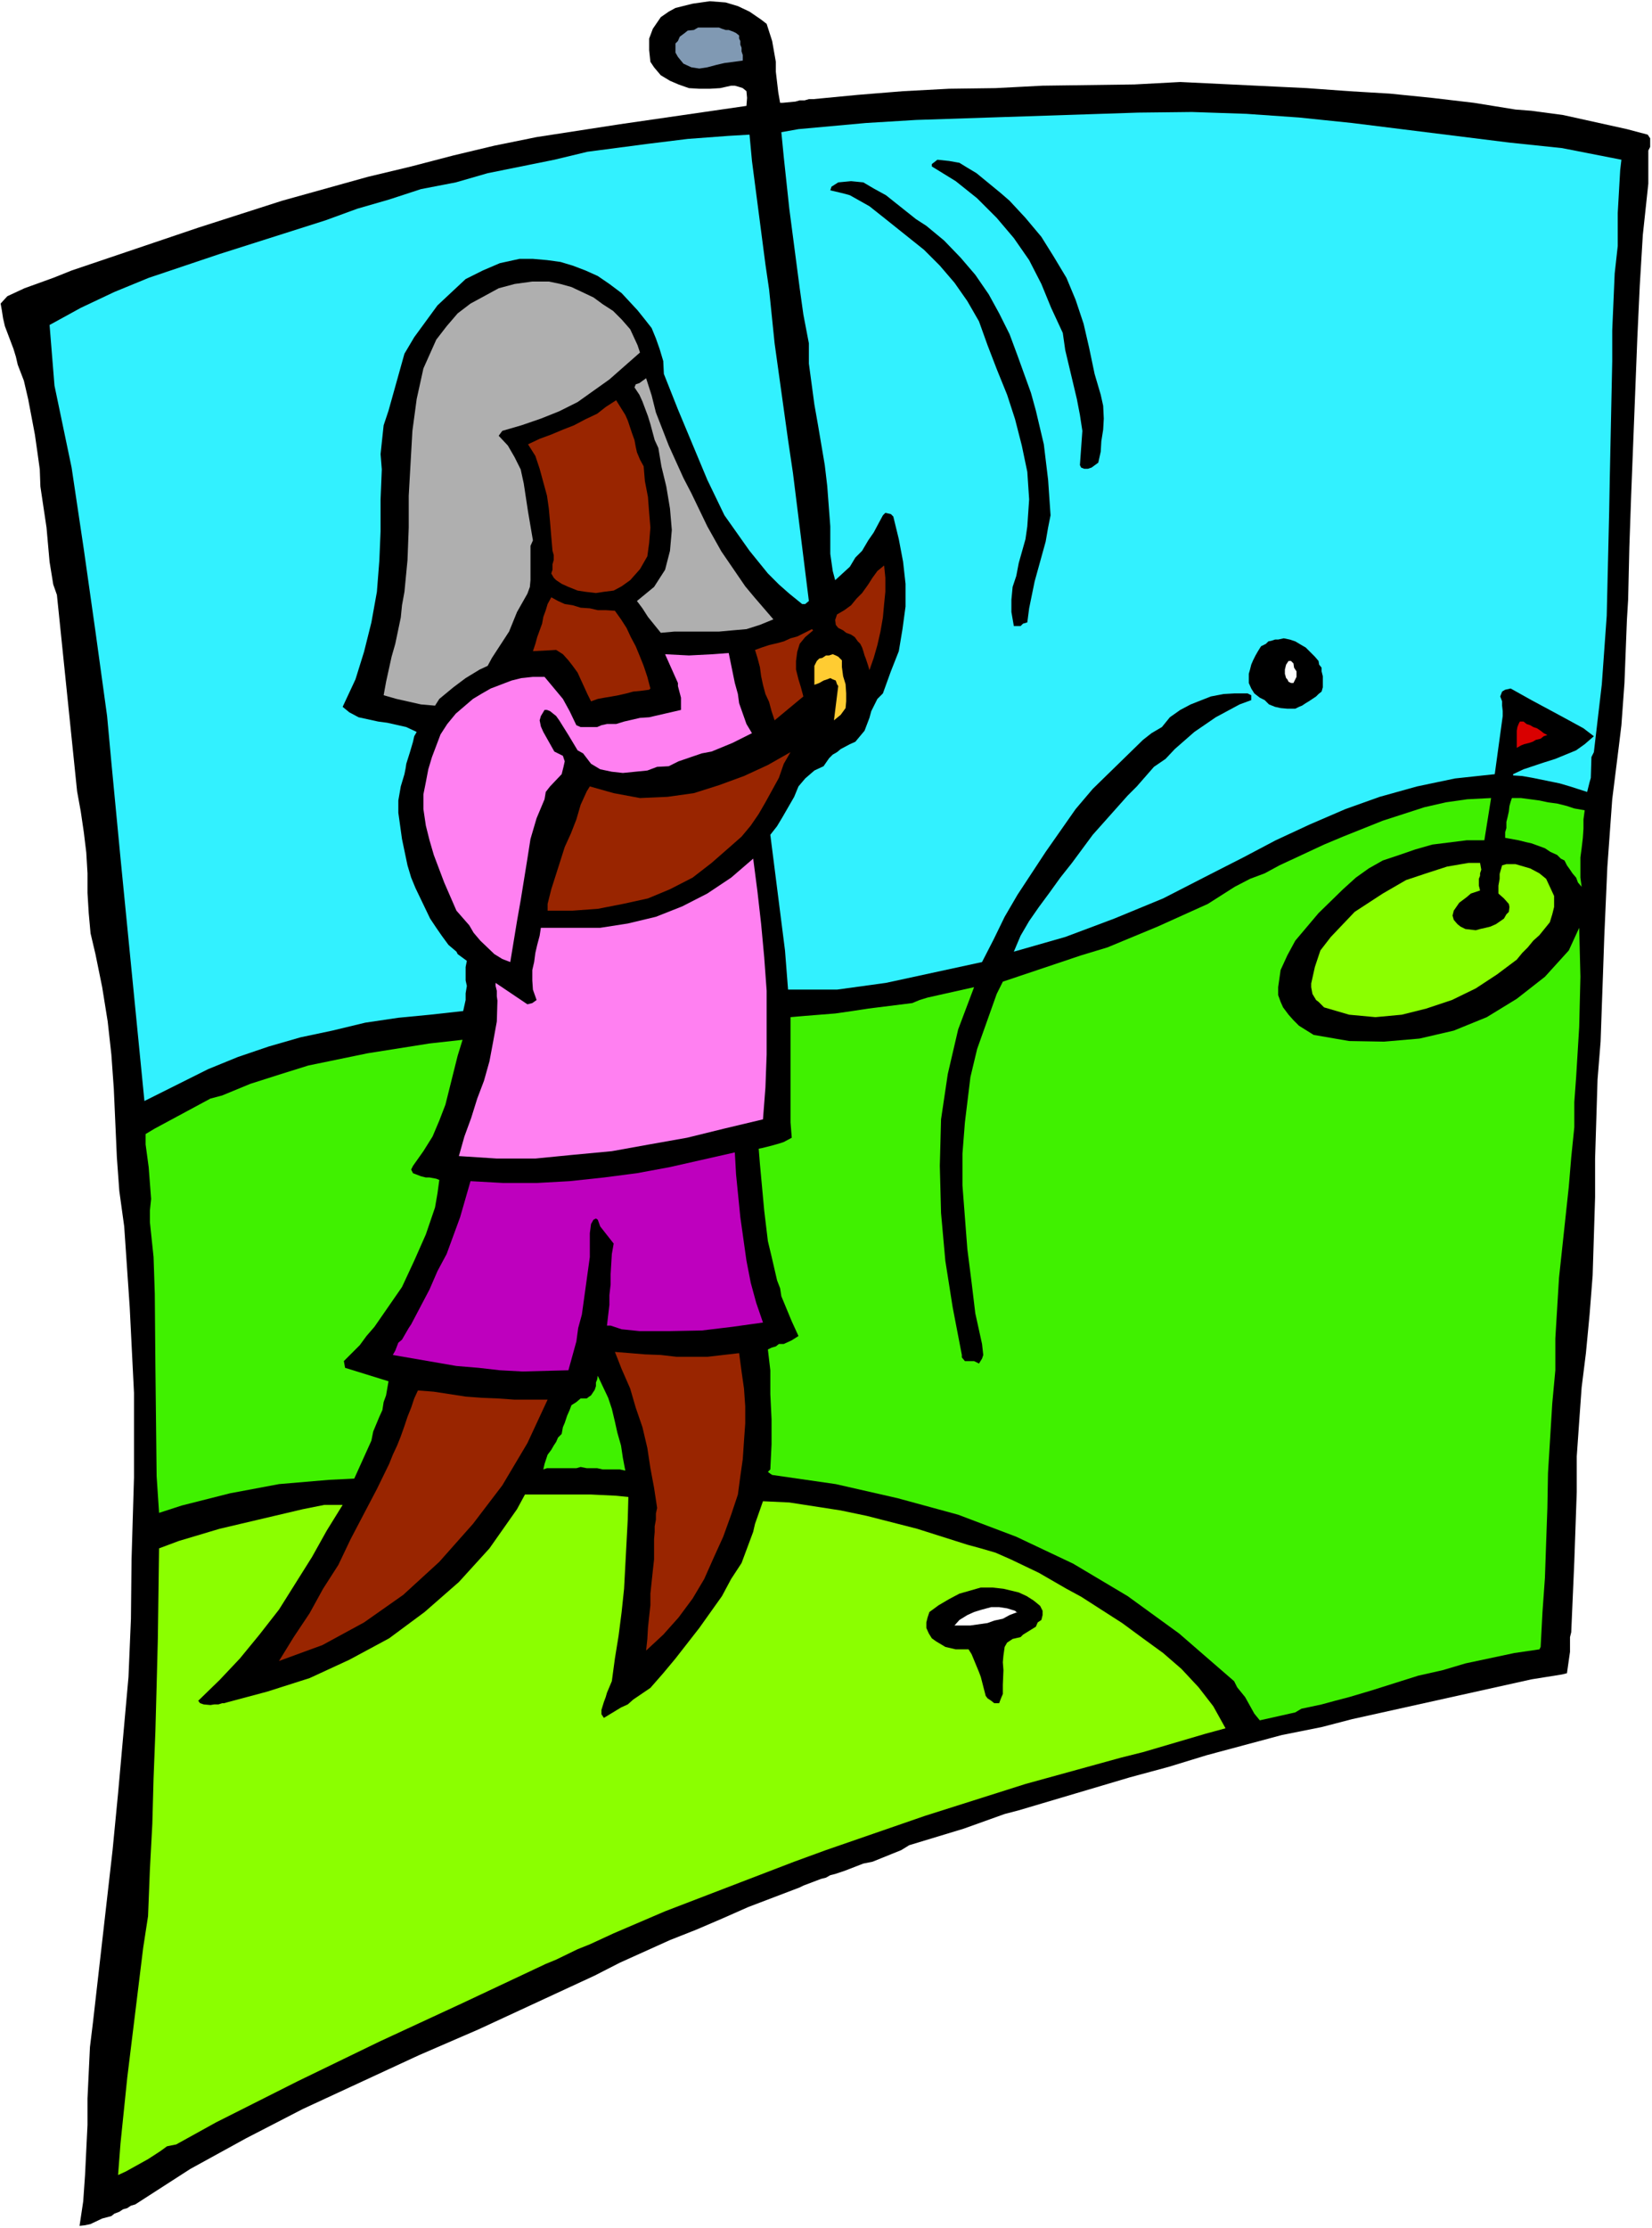 <?xml version="1.0" encoding="UTF-8" standalone="no"?>
<svg
   version="1.0"
   width="115.431mm"
   height="155.668mm"
   id="svg31"
   sodipodi:docname="Golfer 105.wmf"
   xmlns:inkscape="http://www.inkscape.org/namespaces/inkscape"
   xmlns:sodipodi="http://sodipodi.sourceforge.net/DTD/sodipodi-0.dtd"
   xmlns="http://www.w3.org/2000/svg"
   xmlns:svg="http://www.w3.org/2000/svg">
  <rect width="100%" height="100%" fill="#333333" stroke="none"/>
  <sodipodi:namedview
     id="namedview31"
     pagecolor="#ffffff"
     bordercolor="#000000"
     borderopacity="0.25"
     inkscape:showpageshadow="2"
     inkscape:pageopacity="0.0"
     inkscape:pagecheckerboard="0"
     inkscape:deskcolor="#d1d1d1"
     inkscape:document-units="mm" />
  <defs
     id="defs1">
    <pattern
       id="WMFhbasepattern"
       patternUnits="userSpaceOnUse"
       width="6"
       height="6"
       x="0"
       y="0" />
  </defs>
  <path
     style="fill:#ffffff;fill-opacity:1;fill-rule:evenodd;stroke:none"
     d="M 0,588.353 H 436.274 V 0 H 0 Z"
     id="path1" />
  <path
     style="fill:#000000;fill-opacity:1;fill-rule:evenodd;stroke:none"
     d="m 202.463,6.302 1.454,4.525 0.97,5.494 v 2.585 l 0.323,2.747 0.323,2.747 0.485,2.747 h 0.646 l 3.393,-0.323 1.131,-0.323 h 1.293 l 1.131,-0.323 h 1.131 l 11.796,-1.131 11.957,-0.97 12.119,-0.646 12.28,-0.162 12.442,-0.646 24.237,-0.323 12.119,-0.646 33.448,1.616 11.149,0.808 10.826,0.646 11.149,1.131 10.988,1.293 10.988,1.778 4.201,0.323 8.402,1.131 16.805,3.717 5.494,1.454 0.646,0.97 v 0.808 1.454 l -0.485,0.97 v 1.293 7.433 l -1.454,13.574 -0.808,13.412 -0.646,13.897 -1.616,41.206 -0.485,13.897 -0.323,13.897 -0.323,5.332 -0.646,16.644 -0.808,11.15 -0.646,5.333 -1.777,14.22 -1.293,17.937 -0.808,18.421 -0.323,9.372 -0.323,9.049 -0.323,9.211 -0.808,10.019 -0.646,20.845 v 10.18 l -0.646,20.684 -0.808,10.342 -0.97,10.18 -1.131,9.049 -0.646,9.049 -0.646,9.211 v 9.372 l -0.646,18.421 -0.808,18.583 -0.323,1.293 v 3.878 l -0.808,5.656 -1.293,0.323 -8.079,1.293 -47.344,10.503 -8.079,2.101 -10.503,2.101 -19.875,5.333 -10.018,3.07 -10.18,2.747 -29.408,8.726 -3.716,0.97 -10.826,3.878 -14.381,4.363 -2.101,1.293 -7.594,3.07 -2.424,0.485 -5.009,1.939 -2.424,0.808 -1.293,0.323 -1.131,0.646 -1.293,0.323 -4.686,1.778 -0.97,0.485 -13.573,5.171 -6.948,3.07 -6.786,2.909 -6.948,2.747 -13.25,5.979 -6.625,3.393 -30.701,14.22 -15.674,6.787 -30.701,14.22 -15.027,7.756 -14.704,8.08 -14.542,9.372 -1.131,0.323 -0.969,0.646 -1.131,0.323 -0.969,0.646 -1.293,0.485 -0.808,0.646 -2.424,0.646 -3.07,1.454 -1.454,0.323 -1.454,0.162 0.969,-6.464 0.485,-6.948 0.646,-13.25 v -6.948 l 0.646,-13.574 0.808,-6.625 5.171,-45.407 1.454,-15.028 2.747,-30.702 0.646,-15.351 0.162,-15.674 0.323,-10.827 0.323,-10.827 v -11.15 -11.15 l -1.131,-22.623 -1.454,-21.33 -1.293,-9.372 -0.646,-8.888 -0.808,-18.098 -0.646,-9.049 -0.969,-8.726 -1.454,-9.049 -1.777,-8.726 -1.293,-5.494 -0.485,-5.332 -0.323,-5.333 v -5.171 l -0.323,-5.494 -0.646,-5.333 -0.808,-5.494 -0.969,-5.332 -5.332,-51.871 -0.969,-2.747 -0.969,-5.979 -0.808,-9.049 -1.616,-10.827 -0.162,-4.525 L 9.857,119.254 9.21,114.73 7.433,105.357 6.302,100.51 4.686,96.308 4.201,94.208 3.555,92.107 1.293,86.128 0.808,84.027 0.485,81.927 0.162,80.149 1.939,78.21 6.463,76.109 14.058,73.362 l 4.847,-1.939 33.448,-11.311 22.137,-7.11 22.622,-6.302 11.472,-2.747 11.149,-2.909 10.826,-2.585 11.149,-2.262 21.975,-3.393 22.298,-3.232 11.149,-1.616 0.162,-2.101 -0.162,-1.778 -0.97,-0.808 -0.97,-0.323 -1.131,-0.323 h -0.97 l -2.908,0.646 -2.747,0.162 h -2.747 l -2.747,-0.162 -2.747,-0.97 -2.262,-0.97 -2.424,-1.454 -1.777,-2.101 -0.969,-1.454 -0.323,-3.07 v -1.454 -1.616 l 0.97,-2.585 2.101,-3.07 2.101,-1.454 1.777,-0.97 4.524,-1.131 4.524,-0.646 4.201,0.323 3.232,0.97 3.07,1.454 3.07,2.101 z"
     id="path2" />
  <path
     style="fill:#8099b3;fill-opacity:1;fill-rule:evenodd;stroke:none"
     d="M 195.192,9.372 V 10.18 l 0.323,0.646 v 0.97 l 0.323,0.808 v 0.97 l 0.323,0.97 v 0.808 0.646 l -2.424,0.323 -2.424,0.323 -2.101,0.485 -2.424,0.646 -2.101,0.323 -2.101,-0.323 -2.101,-0.97 -1.454,-1.778 -0.646,-1.131 v -0.97 -1.454 l 0.646,-0.646 0.485,-1.131 1.293,-0.97 0.808,-0.646 1.616,-0.162 1.131,-0.646 h 1.293 1.131 0.97 0.808 1.293 l 0.808,0.323 0.969,0.323 h 0.808 l 1.293,0.485 0.646,0.323 z"
     id="path3" />
  <path
     style="fill:#32f1ff;fill-opacity:1;fill-rule:evenodd;stroke:none"
     d="m 197.939,35.55 0.646,6.948 3.555,27.309 0.97,6.625 1.454,14.22 3.555,25.531 1.293,8.726 4.201,33.773 -0.97,0.808 h -0.808 l -3.393,-2.747 -2.747,-2.424 -2.908,-2.909 -4.847,-5.979 -6.625,-9.372 -4.524,-9.372 -7.756,-18.583 -3.716,-9.372 -0.162,-3.393 -0.97,-3.232 -0.97,-2.747 -1.131,-2.747 -1.777,-2.262 -1.939,-2.424 -4.201,-4.525 -3.232,-2.424 -3.07,-2.101 -3.232,-1.454 -3.393,-1.293 -3.232,-0.97 -3.555,-0.485 -3.716,-0.323 h -3.555 l -5.171,1.131 -4.524,1.939 -4.524,2.262 -7.433,6.948 -3.07,4.201 -3.07,4.201 -2.585,4.363 -4.201,15.028 -1.293,3.878 -0.808,7.595 0.323,4.04 -0.323,7.918 v 8.403 l -0.323,7.756 -0.646,8.241 -1.454,8.08 -1.939,7.756 -2.262,7.272 -3.393,7.272 1.777,1.454 2.424,1.293 5.171,1.131 2.424,0.323 5.009,1.131 2.747,1.293 -0.646,1.131 -0.323,1.454 -0.808,2.747 -0.969,3.07 -0.162,1.131 -0.323,1.616 -0.97,3.232 -0.646,3.717 v 3.232 l 0.969,6.948 1.454,6.948 0.97,3.232 1.131,2.747 3.878,8.08 1.616,2.424 1.454,2.101 1.777,2.424 2.101,1.778 0.323,0.646 2.424,1.778 -0.323,1.616 v 3.555 l 0.323,1.454 -0.323,1.939 v 1.778 l -0.646,2.909 -8.725,0.97 -8.402,0.808 -8.725,1.293 -8.725,2.101 -8.402,1.778 -8.402,2.424 -8.079,2.747 -7.918,3.232 -16.805,8.403 -6.302,-63.99 -2.424,-25.37 -1.131,-12.281 -3.07,-22.3 -3.07,-21.653 -3.232,-21.653 -4.524,-21.653 -1.293,-15.998 8.241,-4.525 8.887,-4.201 9.049,-3.717 18.744,-6.302 27.954,-8.888 8.402,-3.07 8.402,-2.424 8.402,-2.747 9.21,-1.778 8.402,-2.424 17.613,-3.555 8.725,-2.101 15.997,-2.101 10.503,-1.293 10.826,-0.808 z"
     id="path4" />
  <path
     style="fill:#32f1ff;fill-opacity:1;fill-rule:evenodd;stroke:none"
     d="m 241.89,31.672 58.655,-1.939 14.219,-0.162 14.381,0.485 13.896,0.97 14.058,1.454 41.527,5.171 13.896,1.454 15.674,3.07 -0.323,2.747 -0.646,11.311 v 8.726 l -0.808,7.272 -0.646,15.028 v 8.08 l -0.646,30.864 -0.162,8.888 -0.646,27.47 -1.293,18.098 -2.101,17.937 -0.646,1.293 -0.162,5.494 -0.323,1.131 -0.646,2.585 -4.524,-1.454 -2.747,-0.808 -7.11,-1.454 -2.747,-0.485 -2.424,-0.162 v -0.323 l 2.747,-1.293 5.332,-1.778 3.07,-0.97 5.494,-2.262 2.262,-1.616 2.424,-2.101 -2.747,-2.101 -5.332,-2.909 -8.402,-4.525 -5.494,-3.07 -1.454,0.323 -0.808,0.485 -0.485,1.293 0.485,1.293 v 1.131 l 0.162,1.454 v 1.293 l -2.101,15.351 -10.503,1.131 -10.018,2.101 -9.857,2.747 -9.049,3.232 -9.372,4.04 -9.049,4.201 -8.564,4.525 -8.564,4.363 -12.603,6.464 -12.927,5.333 -12.927,4.848 -13.573,3.878 1.777,-4.201 2.262,-3.878 2.585,-3.717 2.747,-3.717 2.909,-4.04 3.07,-3.878 5.494,-7.433 9.21,-10.342 2.424,-2.424 4.524,-5.171 3.07,-2.101 2.424,-2.585 5.171,-4.525 5.655,-3.878 6.302,-3.393 3.07,-1.131 v -1.293 l -0.97,-0.485 h -3.393 l -2.909,0.162 -3.393,0.646 -5.332,2.101 -2.747,1.454 -2.747,1.939 -2.101,2.585 -2.747,1.616 -2.262,1.778 -13.25,12.927 -4.524,5.333 -7.918,11.311 -7.433,11.311 -3.393,5.817 -2.909,5.979 -3.07,5.979 -25.369,5.494 -12.927,1.778 h -6.302 -6.625 l -0.808,-10.342 -1.293,-10.18 -2.585,-20.36 1.777,-2.262 1.454,-2.424 3.07,-5.332 1.131,-2.747 1.777,-2.101 2.424,-2.101 2.424,-1.131 1.454,-2.101 0.97,-0.97 1.131,-0.646 0.969,-0.808 2.424,-1.293 1.454,-0.646 2.424,-2.909 1.293,-3.393 0.485,-1.778 1.616,-3.232 1.454,-1.454 2.101,-5.817 2.101,-5.333 0.97,-5.817 0.808,-5.979 v -5.979 l -0.646,-5.817 -1.131,-5.979 -1.454,-5.979 -0.646,-0.646 -1.454,-0.323 -0.646,0.646 -1.131,2.101 -1.293,2.424 -1.454,2.101 -1.616,2.747 -1.777,1.778 -1.454,2.424 -3.878,3.555 -0.646,-2.424 -0.646,-4.525 v -7.272 l -0.808,-10.665 -0.646,-5.494 -1.777,-10.503 -0.969,-5.494 -1.454,-10.827 v -5.333 l -1.454,-7.595 -0.97,-6.948 -2.747,-21.007 -1.454,-13.574 -0.646,-6.625 4.524,-0.808 17.774,-1.616 z"
     id="path5" />
  <path
     style="fill:#000000;fill-opacity:1;fill-rule:evenodd;stroke:none"
     d="m 266.612,53.002 4.201,4.525 4.201,5.009 3.232,5.171 3.393,5.656 2.424,5.817 2.101,6.302 1.454,6.302 1.454,6.948 1.616,5.494 0.646,2.909 0.162,3.393 -0.162,2.909 -0.485,3.07 -0.162,2.747 -0.646,2.909 -1.777,1.293 -0.97,0.323 h -0.97 l -0.808,-0.323 -0.323,-0.646 0.323,-4.525 0.323,-4.525 -0.646,-4.201 -0.808,-4.201 -3.07,-12.927 -0.646,-4.525 -3.07,-6.625 -2.585,-6.302 -3.232,-6.302 -4.04,-5.817 -4.524,-5.333 -5.171,-5.171 -5.655,-4.525 -6.302,-3.878 V 43.306 l 0.646,-0.485 0.808,-0.646 3.07,0.323 2.747,0.485 2.101,1.293 2.424,1.454 6.302,5.171 z"
     id="path6" />
  <path
     style="fill:#000000;fill-opacity:1;fill-rule:evenodd;stroke:none"
     d="m 244.637,59.627 4.686,3.878 4.363,4.525 3.878,4.525 3.555,5.171 2.747,5.009 2.747,5.494 2.101,5.656 3.555,9.857 1.293,4.686 2.101,8.888 1.131,9.372 0.646,9.372 -0.646,3.232 -0.646,3.717 -2.909,10.503 -1.454,7.11 -0.485,3.717 -1.131,0.323 -0.646,0.646 h -0.808 -0.97 l -0.646,-3.717 v -3.232 l 0.323,-3.393 0.97,-2.909 0.646,-3.393 1.777,-6.302 0.485,-3.393 0.485,-7.11 -0.485,-7.272 -1.454,-6.948 -1.777,-6.948 -2.101,-6.464 -2.747,-6.787 -2.424,-6.302 -2.262,-6.302 -3.07,-5.333 -3.393,-4.848 -3.878,-4.525 -4.201,-4.201 -9.695,-7.756 -4.686,-3.717 -5.171,-2.909 -1.131,-0.323 -1.293,-0.323 -2.747,-0.646 0.323,-0.97 1.777,-1.131 3.393,-0.323 3.232,0.323 2.747,1.616 3.232,1.778 7.918,6.302 z"
     id="path7" />
  <path
     style="fill:#afafaf;fill-opacity:1;fill-rule:evenodd;stroke:none"
     d="m 166.43,86.936 1.939,4.201 0.646,1.939 -8.079,7.11 -8.402,5.979 -4.847,2.424 -4.847,1.939 -5.171,1.778 -5.009,1.454 -0.969,1.293 2.424,2.585 1.777,3.07 1.616,3.232 0.808,3.717 1.131,7.433 1.293,7.595 -0.646,1.454 v 3.717 1.778 1.778 1.778 l -0.162,1.778 -0.646,1.778 -2.747,4.848 -2.101,5.171 -4.524,6.948 -1.131,2.101 -2.101,0.97 -3.716,2.262 -3.232,2.424 -3.716,3.07 -1.131,1.778 -3.716,-0.323 -6.463,-1.454 -3.393,-0.97 0.646,-3.555 1.454,-6.625 0.97,-3.393 1.454,-6.948 0.323,-3.232 0.646,-3.555 0.808,-8.403 0.323,-8.564 v -8.403 l 0.97,-17.129 1.131,-8.403 1.777,-8.08 3.393,-7.595 2.747,-3.555 2.909,-3.393 3.393,-2.585 3.878,-2.101 3.555,-1.939 4.201,-1.131 4.686,-0.646 h 4.363 l 3.07,0.646 2.908,0.808 2.747,1.293 3.07,1.454 2.424,1.778 2.747,1.778 2.262,2.262 z"
     id="path8" />
  <path
     style="fill:#afafaf;fill-opacity:1;fill-rule:evenodd;stroke:none"
     d="m 172.086,104.388 1.131,4.525 3.393,8.726 3.878,8.564 2.101,4.04 4.201,8.726 3.716,6.625 6.302,9.211 2.424,2.909 5.009,5.817 -3.555,1.454 -3.555,1.131 -3.716,0.323 -3.555,0.323 h -11.796 l -3.555,0.323 -3.393,-4.201 -1.454,-2.262 -1.454,-1.939 4.524,-3.717 2.909,-4.525 1.293,-5.009 0.485,-5.494 -0.485,-5.656 -0.97,-5.817 -1.293,-5.333 -0.808,-4.848 -0.97,-2.101 -1.131,-4.201 -0.646,-2.101 -1.454,-3.878 -0.808,-1.778 -1.293,-1.939 0.323,-0.808 0.97,-0.323 1.777,-1.293 z"
     id="path9" />
  <path
     style="fill:#992500;fill-opacity:1;fill-rule:evenodd;stroke:none"
     d="m 165.138,109.559 0.646,1.454 0.646,1.939 0.485,1.454 0.646,1.778 0.323,1.778 0.323,1.454 0.808,1.939 0.969,1.778 0.323,3.878 0.808,4.201 0.323,4.201 0.323,3.878 -0.323,4.04 -0.485,3.555 -1.939,3.393 -2.585,2.909 -2.262,1.616 -2.101,1.131 -2.585,0.323 -2.101,0.323 -2.747,-0.323 -2.101,-0.323 -2.424,-0.97 -1.777,-0.808 -1.454,-0.97 -0.646,-0.646 -0.646,-1.131 0.323,-0.97 v -1.454 l 0.323,-1.131 v -1.293 l -0.323,-1.131 -0.323,-3.717 -0.323,-3.878 -0.323,-3.555 -0.485,-3.393 -0.97,-3.555 -0.969,-3.555 -1.131,-3.393 -1.939,-3.07 3.07,-1.454 3.07,-1.131 3.07,-1.293 2.908,-1.131 3.07,-1.616 3.07,-1.454 2.262,-1.778 2.747,-1.778 z"
     id="path10" />
  <path
     style="fill:#992500;fill-opacity:1;fill-rule:evenodd;stroke:none"
     d="m 162.391,161.268 1.616,2.262 1.454,2.262 1.131,2.424 1.293,2.424 1.131,2.747 0.969,2.424 0.97,2.909 0.808,3.07 -0.323,0.323 -2.424,0.323 -1.777,0.162 -1.777,0.485 -2.101,0.485 -1.777,0.323 -1.939,0.323 -1.777,0.323 -1.777,0.646 -0.97,-1.939 -0.808,-1.778 -0.969,-2.101 -0.808,-1.778 -1.293,-1.778 -1.131,-1.454 -1.454,-1.616 -1.777,-1.131 -6.14,0.323 0.646,-1.939 0.485,-1.778 0.646,-1.778 0.646,-1.778 0.323,-1.778 0.646,-1.778 0.485,-1.616 0.97,-1.778 1.777,0.97 1.777,0.808 2.101,0.323 2.101,0.646 2.424,0.162 2.101,0.485 h 2.101 z"
     id="path11" />
  <path
     style="fill:#992500;fill-opacity:1;fill-rule:evenodd;stroke:none"
     d="m 229.609,176.942 -0.323,-1.131 -0.323,-0.97 -0.323,-0.97 -0.323,-0.808 -0.323,-1.131 -0.323,-0.97 -0.485,-0.97 -0.646,-0.646 -0.808,-1.131 -0.969,-0.646 -1.293,-0.485 -0.808,-0.646 -1.293,-0.646 -0.646,-0.808 -0.162,-1.293 0.485,-1.454 1.939,-1.131 1.777,-1.293 1.454,-1.778 1.454,-1.454 1.616,-2.262 1.131,-1.778 1.293,-1.778 1.777,-1.454 0.323,3.232 v 3.717 l -0.323,3.232 -0.323,3.555 -0.646,3.717 -0.808,3.555 -0.969,3.393 z"
     id="path12" />
  <path
     style="fill:#992500;fill-opacity:1;fill-rule:evenodd;stroke:none"
     d="m 214.744,166.439 -2.101,1.778 -1.454,1.778 -0.646,2.101 -0.323,2.424 v 2.262 l 0.646,2.585 0.646,2.101 0.646,2.424 -7.594,6.302 -0.808,-2.424 -0.646,-2.424 -0.97,-2.101 -0.646,-2.424 -0.485,-2.262 -0.323,-2.424 -0.646,-2.424 -0.646,-2.101 1.777,-0.646 1.939,-0.646 2.101,-0.485 1.777,-0.485 1.777,-0.808 1.777,-0.485 1.939,-0.97 1.939,-0.97 z"
     id="path13" />
  <path
     style="fill:#ff80f1;fill-opacity:1;fill-rule:evenodd;stroke:none"
     d="m 192.445,172.418 1.616,7.918 0.808,2.909 0.323,2.424 1.939,5.494 1.454,2.424 -5.171,2.585 -5.494,2.262 -2.585,0.485 -6.14,2.101 -2.585,1.293 -3.07,0.162 -2.585,0.97 -6.463,0.646 -2.908,-0.323 -3.07,-0.646 -2.424,-1.454 -2.101,-2.747 -1.454,-0.808 -2.424,-4.04 -2.424,-3.878 -0.808,-1.131 -1.616,-1.293 -0.808,-0.323 h -0.646 l -0.97,1.616 -0.323,1.131 0.323,1.616 0.646,1.454 2.909,5.171 2.262,1.131 0.485,1.454 -0.323,1.454 -0.485,1.939 -3.07,3.232 -1.131,1.454 -0.323,1.939 -2.101,5.009 -1.616,5.494 -0.808,5.171 -1.777,10.988 -0.969,5.494 -1.777,10.827 -2.101,-0.808 -2.101,-1.293 -3.716,-3.555 -1.777,-2.101 -1.131,-1.939 -3.393,-3.878 -3.232,-7.433 -2.747,-7.272 -1.131,-3.878 -0.97,-3.878 -0.646,-4.363 v -3.878 l 0.646,-3.232 0.646,-3.393 0.97,-3.232 2.262,-5.979 1.777,-2.747 2.262,-2.747 4.524,-3.878 2.424,-1.454 2.262,-1.293 5.494,-2.101 2.585,-0.646 3.07,-0.323 h 3.07 l 4.847,5.817 1.777,3.232 1.777,3.717 1.131,0.485 h 1.293 1.454 1.616 l 1.131,-0.485 1.454,-0.323 h 2.424 l 2.101,-0.646 4.201,-0.97 2.424,-0.162 8.402,-1.939 v -0.808 -2.424 l -0.808,-3.07 v -0.808 l -3.393,-7.595 6.302,0.323 6.302,-0.323 z"
     id="path14" />
  <path
     style="fill:#ffcc32;fill-opacity:1;fill-rule:evenodd;stroke:none"
     d="m 222.338,174.357 v 1.778 l 0.323,2.424 0.646,2.101 0.162,2.424 v 2.101 l -0.162,1.778 -1.293,1.778 -1.777,1.454 1.131,-9.049 -0.323,-0.485 -0.323,-0.97 -0.808,-0.323 -0.646,-0.323 -0.808,0.323 -0.97,0.323 -1.131,0.646 -1.293,0.485 v -0.808 -0.97 -0.808 -0.646 -1.778 l 0.646,-1.293 0.646,-0.646 0.808,-0.162 0.969,-0.646 h 0.808 l 0.97,-0.323 0.808,0.323 0.646,0.323 z"
     id="path15" />
  <path
     style="fill:#000000;fill-opacity:1;fill-rule:evenodd;stroke:none"
     d="m 348.211,174.518 0.162,0.97 0.646,0.808 v 0.97 l 0.323,1.293 v 0.808 1.293 0.808 l -0.323,1.131 -0.808,0.646 -0.646,0.646 -0.969,0.646 -0.97,0.646 -0.808,0.485 -0.969,0.646 -0.808,0.323 -0.97,0.485 h -2.101 l -1.777,-0.162 -1.454,-0.323 -1.616,-0.646 -1.131,-1.131 -1.293,-0.646 -1.454,-1.131 -0.808,-1.293 -0.646,-1.454 v -0.97 -1.454 l 0.323,-1.131 0.323,-1.293 0.485,-1.131 0.646,-1.293 0.646,-1.131 0.808,-1.293 1.293,-0.646 0.646,-0.646 0.808,-0.162 0.969,-0.323 h 0.808 l 1.454,-0.323 1.616,0.323 1.454,0.485 1.616,0.97 1.131,0.646 1.131,1.131 1.293,1.293 z"
     id="path16" />
  <path
     style="fill:#ffffff;fill-opacity:1;fill-rule:evenodd;stroke:none"
     d="m 342.394,177.265 v 0.646 0.808 l -0.323,0.646 -0.485,0.97 h -0.646 l -0.646,-0.323 -0.323,-0.646 -0.323,-0.323 -0.323,-1.131 v -1.131 l 0.323,-1.293 0.646,-0.97 h 0.646 l 0.646,0.646 0.162,1.131 z"
     id="path17" />
  <path
     style="fill:#992500;fill-opacity:1;fill-rule:evenodd;stroke:none"
     d="m 193.092,223.319 -5.171,4.525 -5.009,3.878 -5.979,3.07 -5.817,2.424 -6.625,1.454 -6.625,1.293 -6.625,0.485 h -6.625 v -1.778 l 0.97,-3.878 1.293,-4.04 1.131,-3.555 1.131,-3.555 1.616,-3.555 1.454,-3.717 1.131,-3.878 1.616,-3.555 0.808,-1.293 6.302,1.778 6.948,1.293 7.271,-0.323 6.948,-0.97 6.625,-2.101 6.625,-2.424 6.302,-2.909 5.979,-3.393 -1.777,3.07 -1.293,3.717 -1.777,3.232 -1.777,3.232 -1.777,3.07 -2.101,3.07 -2.424,2.909 z"
     id="path18" />
  <path
     style="fill:#d90000;fill-opacity:1;fill-rule:evenodd;stroke:none"
     d="m 408.643,194.071 -0.969,0.323 -0.808,0.646 -1.293,0.323 -0.808,0.485 -0.97,0.323 -1.293,0.323 -0.808,0.323 -1.131,0.646 v -1.293 -0.808 -0.97 -0.808 -0.646 l 0.162,-0.97 0.323,-0.808 0.323,-0.646 h 0.97 l 0.808,0.646 0.97,0.323 0.808,0.485 0.97,0.323 0.97,0.646 0.808,0.646 z"
     id="path19" />
  <path
     style="fill:#ff80f1;fill-opacity:1;fill-rule:evenodd;stroke:none"
     d="m 198.909,226.712 1.131,8.726 0.97,8.564 0.808,8.726 0.646,8.888 v 8.403 8.403 l -0.323,8.726 -0.646,8.403 -10.18,2.424 -9.857,2.424 -10.018,1.778 -9.857,1.778 -10.341,0.97 -9.857,0.97 h -10.18 l -10.018,-0.646 1.454,-5.171 1.777,-4.848 1.616,-5.171 1.777,-4.686 1.454,-5.171 0.97,-5.171 0.97,-5.332 0.162,-5.494 -0.162,-1.131 v -1.454 l -0.323,-1.293 v -0.808 l 8.402,5.656 1.293,-0.323 1.131,-0.808 -0.97,-2.747 -0.162,-2.424 v -2.747 l 0.485,-2.101 0.323,-2.424 0.485,-2.101 0.646,-2.424 0.323,-2.101 h 7.918 7.756 l 7.271,-1.131 7.433,-1.778 6.948,-2.747 6.625,-3.393 6.302,-4.201 z"
     id="path20" />
  <path
     style="fill:#40f100;fill-opacity:1;fill-rule:evenodd;stroke:none"
     d="m 392,221.865 h -4.686 l -9.049,1.131 -4.524,1.293 -4.201,1.454 -4.363,1.454 -3.716,2.101 -3.393,2.424 -3.393,3.07 -6.463,6.302 -6.14,7.272 -2.101,3.878 -1.777,3.878 -0.646,4.525 v 2.101 l 0.646,1.778 0.646,1.454 1.454,1.939 1.293,1.454 1.454,1.454 3.878,2.424 9.372,1.616 9.21,0.162 9.372,-0.808 9.049,-2.101 8.725,-3.555 7.918,-4.848 7.433,-5.817 6.302,-6.948 2.747,-5.979 0.323,12.927 -0.323,13.25 -0.808,13.25 -0.485,6.625 v 6.625 l -0.808,7.918 -0.646,7.756 -2.585,24.077 -0.97,15.998 v 8.403 l -0.808,8.726 -1.131,18.421 -0.162,9.211 -0.323,9.049 -0.323,9.372 -0.646,9.049 -0.485,9.211 -0.323,0.646 -6.625,0.97 -12.927,2.747 -5.979,1.778 -6.463,1.454 -12.28,3.878 -5.979,1.778 -3.716,0.97 -3.555,0.97 -5.332,1.131 -1.616,0.97 -9.372,2.101 -1.454,-1.778 -2.424,-4.363 -2.101,-2.585 -0.808,-1.616 -14.542,-12.604 -13.573,-9.857 -14.381,-8.564 -15.027,-7.11 -15.35,-5.817 -15.997,-4.363 -16.32,-3.717 -16.805,-2.424 -0.485,-0.323 -0.646,-0.485 0.646,-0.646 0.323,-6.625 v -6.625 l -0.323,-6.625 v -6.302 l -0.646,-5.494 0.97,-0.485 1.131,-0.323 0.808,-0.646 h 1.293 l 2.101,-0.97 1.777,-1.131 -1.777,-3.878 -2.747,-6.625 -0.323,-2.101 -0.808,-2.101 -1.454,-6.302 -0.97,-4.04 -0.97,-8.08 -1.131,-12.281 -0.323,-4.04 0.808,-0.162 1.293,-0.323 1.293,-0.323 1.131,-0.323 1.131,-0.323 0.97,-0.323 2.101,-1.131 -0.323,-4.04 v -27.794 l 3.716,-0.323 8.079,-0.646 4.524,-0.646 4.201,-0.646 11.634,-1.454 1.939,-0.808 2.101,-0.646 12.28,-2.747 -4.201,11.15 -2.747,11.796 -1.777,11.958 -0.323,12.281 0.323,12.443 1.131,12.604 1.939,12.281 2.424,12.604 v 0.646 l 0.808,0.97 h 0.97 1.454 l 1.293,0.646 0.808,-1.293 0.323,-0.97 -0.323,-2.909 -1.777,-8.08 -0.97,-8.08 -1.131,-8.888 -0.646,-8.403 -0.646,-8.403 v -8.403 l 0.646,-8.241 1.454,-11.958 1.777,-7.433 5.171,-14.543 1.616,-3.232 20.683,-6.948 6.948,-2.101 13.25,-5.494 13.25,-5.979 7.11,-4.525 4.04,-2.101 3.878,-1.454 3.878,-2.101 11.796,-5.494 5.009,-2.101 10.503,-4.201 10.988,-3.555 5.655,-1.293 5.655,-0.808 6.302,-0.323 z"
     id="path21" />
  <path
     style="fill:#40f100;fill-opacity:1;fill-rule:evenodd;stroke:none"
     d="m 418.5,213.947 -0.323,2.424 v 2.424 l -0.162,2.424 -0.323,2.747 -0.323,2.424 v 2.585 2.747 l 0.323,2.424 -0.97,-1.131 -0.485,-1.293 -0.969,-1.131 -0.646,-0.97 -0.808,-1.131 -0.646,-1.293 -0.97,-0.485 -0.97,-0.97 -1.777,-0.808 -1.454,-0.97 -1.777,-0.646 -1.777,-0.646 -1.454,-0.323 -1.939,-0.485 -1.777,-0.323 -1.777,-0.323 v -1.454 l 0.323,-1.131 v -1.616 l 0.323,-1.293 0.323,-1.454 0.162,-1.454 0.323,-1.131 0.323,-0.97 h 2.424 l 2.424,0.323 2.424,0.323 2.262,0.485 2.424,0.323 2.585,0.646 1.939,0.646 z"
     id="path22" />
  <path
     style="fill:#8bff00;fill-opacity:1;fill-rule:evenodd;stroke:none"
     d="m 390.869,227.843 0.323,1.778 -0.323,0.97 v 0.646 l -0.323,0.808 v 1.778 l 0.323,1.293 -2.424,0.808 -1.131,0.97 -1.939,1.454 -1.454,2.101 -0.323,1.293 0.323,1.131 0.969,1.131 0.808,0.646 1.293,0.646 2.747,0.323 1.131,-0.323 1.454,-0.323 1.293,-0.323 1.454,-0.646 2.101,-1.454 0.646,-1.131 0.646,-0.646 0.162,-1.293 -0.162,-0.808 -1.293,-1.454 -1.454,-1.293 v -2.101 l 0.323,-1.778 v -1.293 l 0.646,-2.262 1.131,-0.323 h 2.424 l 3.878,1.131 2.424,1.293 1.777,1.454 1.131,2.424 0.97,2.101 v 2.909 l -0.485,1.939 -0.646,2.101 -2.747,3.393 -1.616,1.454 -1.454,1.778 -1.454,1.454 -1.454,1.778 -5.171,3.878 -5.655,3.717 -6.302,3.07 -6.786,2.262 -6.463,1.616 -6.948,0.646 -6.948,-0.646 -6.625,-1.939 -1.454,-1.454 -0.646,-0.485 -0.969,-1.616 -0.323,-1.778 v -0.97 l 0.97,-4.363 1.454,-4.363 2.747,-3.555 6.302,-6.625 7.433,-4.848 6.14,-3.555 5.332,-1.778 5.494,-1.778 5.655,-0.97 z"
     id="path23" />
  <path
     style="fill:#40f100;fill-opacity:1;fill-rule:evenodd;stroke:none"
     d="m 122.157,274.543 -1.293,4.201 -3.232,12.927 -1.616,4.201 -1.777,4.201 -2.424,3.878 -2.747,3.878 -0.485,0.97 0.485,0.97 2.101,0.808 1.293,0.323 h 0.97 l 1.777,0.323 0.808,0.323 -0.485,3.555 -0.646,3.717 -2.424,7.11 -3.07,6.948 -3.232,6.948 -7.271,10.503 -2.101,2.424 -1.777,2.424 -2.101,2.101 -2.101,2.101 0.323,1.778 11.472,3.555 -0.646,3.717 -0.646,1.778 -0.323,2.101 -0.808,1.778 -1.616,3.878 -0.485,2.424 -4.524,10.019 -6.625,0.323 -13.25,1.131 -12.927,2.424 -12.765,3.232 -5.979,1.939 -0.646,-9.695 -0.323,-28.925 -0.162,-19.229 -0.323,-9.695 -0.969,-9.211 v -3.07 l 0.323,-3.07 -0.646,-8.403 -0.808,-5.979 v -2.747 l 2.424,-1.454 14.704,-7.918 3.07,-0.808 7.433,-3.07 7.594,-2.424 7.756,-2.424 15.674,-3.232 16.32,-2.585 z"
     id="path24" />
  <path
     style="fill:#be00be;fill-opacity:1;fill-rule:evenodd;stroke:none"
     d="m 194.061,304.276 0.323,5.817 1.131,11.311 1.616,11.473 1.131,5.817 1.454,5.333 1.777,5.171 -8.079,1.131 -8.079,0.97 -8.402,0.162 h -8.079 l -4.686,-0.485 -2.909,-0.97 h -0.97 l 0.646,-5.494 v -2.585 l 0.323,-2.747 v -2.747 l 0.323,-5.333 0.485,-2.747 -3.555,-4.525 -0.646,-1.778 -0.485,-0.323 -0.646,0.323 -0.646,1.131 -0.323,2.424 v 6.302 l -2.101,15.19 -0.97,3.555 -0.485,3.555 -2.101,7.595 -12.119,0.323 -5.979,-0.323 -5.655,-0.646 -5.817,-0.485 -16.805,-2.909 0.646,-1.131 0.808,-2.101 0.969,-0.808 1.777,-3.07 0.646,-0.97 4.847,-9.211 2.101,-4.848 2.424,-4.525 3.555,-9.695 2.747,-9.534 8.725,0.485 h 8.725 l 8.725,-0.485 9.049,-0.97 8.725,-1.131 8.725,-1.616 z"
     id="path25" />
  <path
     style="fill:#992500;fill-opacity:1;fill-rule:evenodd;stroke:none"
     d="m 195.192,357.278 0.646,4.848 0.646,4.525 0.323,4.686 v 4.525 l -0.323,4.525 -0.323,4.848 -0.646,4.525 -0.646,4.848 -1.777,5.333 -2.101,5.817 -2.424,5.332 -2.585,5.817 -3.07,5.171 -3.716,5.009 -4.04,4.525 -4.524,4.201 0.323,-3.07 0.162,-2.909 0.323,-3.07 0.323,-2.909 v -3.07 l 0.323,-3.07 0.323,-3.07 0.323,-2.909 v -1.778 -1.778 -1.778 l 0.162,-1.939 v -1.454 l 0.323,-1.778 v -1.616 l 0.323,-1.454 -0.808,-5.332 -0.969,-5.171 -0.808,-5.332 -1.293,-5.494 -1.777,-5.171 -1.454,-5.009 -2.262,-5.171 -1.777,-4.525 4.04,0.323 3.878,0.323 4.201,0.162 4.201,0.485 h 3.878 4.201 l 4.201,-0.485 z"
     id="path26" />
  <path
     style="fill:#992500;fill-opacity:1;fill-rule:evenodd;stroke:none"
     d="m 144.617,369.559 -5.332,11.473 -6.625,11.15 -7.756,10.18 -8.887,10.019 -9.533,8.726 -10.341,7.272 -10.988,5.979 -11.472,4.201 3.878,-6.302 4.201,-6.302 3.555,-6.464 4.04,-6.302 3.232,-6.787 3.555,-6.787 3.393,-6.464 3.232,-6.625 0.97,-2.424 1.131,-2.424 0.97,-2.424 0.97,-2.747 0.808,-2.424 0.97,-2.424 0.808,-2.424 0.97,-2.101 4.201,0.323 4.201,0.646 4.201,0.646 4.363,0.323 4.04,0.162 4.524,0.323 h 4.201 z"
     id="path27" />
  <path
     style="fill:#40f100;fill-opacity:1;fill-rule:evenodd;stroke:none"
     d="m 165.138,388.303 -1.454,-0.323 h -1.616 -1.454 -1.454 l -1.454,-0.323 h -1.616 -1.131 l -1.616,-0.323 -1.131,0.323 h -1.293 -1.454 -0.808 -1.616 -1.131 -1.454 l -0.97,0.323 0.323,-1.454 0.323,-0.97 0.485,-1.454 0.97,-1.293 0.646,-1.131 0.646,-0.97 0.485,-1.131 0.969,-0.97 0.323,-1.778 0.485,-1.131 0.646,-1.939 0.646,-1.454 0.485,-1.293 1.293,-0.808 1.131,-0.97 h 1.616 l 0.646,-0.485 0.485,-0.323 0.646,-0.97 0.323,-0.485 0.323,-0.97 v -0.97 l 0.323,-0.808 0.162,-0.97 1.293,2.747 1.454,3.07 0.97,2.909 0.808,3.393 0.646,2.909 0.969,3.393 0.485,3.232 z"
     id="path28" />
  <path
     style="fill:#8bff00;fill-opacity:1;fill-rule:evenodd;stroke:none"
     d="m 90.486,397.353 -4.201,6.787 -3.878,6.948 -8.725,13.897 -5.171,6.625 -5.171,6.302 -5.332,5.656 -5.655,5.494 0.485,0.646 0.969,0.323 1.777,0.162 0.969,-0.162 h 1.131 l 0.969,-0.323 h 0.485 l 11.472,-3.07 11.149,-3.555 10.503,-4.848 10.503,-5.656 9.372,-6.948 9.049,-7.918 8.079,-8.888 7.271,-10.342 2.101,-3.878 h 17.451 l 6.625,0.323 3.232,0.323 -0.162,5.979 -0.97,18.26 -0.646,6.14 -0.808,6.302 -0.97,5.979 -0.808,5.979 -1.293,3.07 -0.323,1.131 -0.485,1.293 -0.646,2.101 v 1.131 l 0.646,0.97 4.524,-2.747 1.777,-0.808 1.454,-1.293 4.524,-3.07 3.393,-3.878 3.232,-3.878 6.302,-8.08 5.979,-8.403 2.424,-4.525 2.747,-4.201 3.07,-8.241 0.485,-2.101 2.101,-5.979 6.948,0.323 13.573,2.101 6.948,1.454 13.25,3.393 13.25,4.201 3.555,0.97 3.878,1.131 4.04,1.778 7.433,3.555 7.271,4.201 3.878,2.101 10.826,6.948 5.494,4.04 5.332,3.878 4.847,4.201 4.524,4.848 3.878,5.009 3.232,5.817 -5.332,1.454 -16.481,4.848 -5.817,1.454 -25.207,6.948 -26.5,8.403 -26.176,9.049 -8.402,3.07 -13.896,5.333 -20.198,7.756 -13.573,5.817 -6.302,2.909 -3.232,1.293 -5.655,2.747 -2.747,1.131 -21.975,10.342 -21.975,10.18 -21.652,10.503 -21.491,10.827 -10.503,5.817 -2.424,0.485 -1.777,1.293 -3.232,2.101 -5.817,3.232 -2.101,0.97 0.646,-8.403 1.777,-17.29 4.201,-34.257 1.293,-8.403 0.485,-12.281 0.646,-12.119 0.323,-11.958 0.485,-12.443 0.323,-11.958 0.323,-12.443 0.323,-23.915 5.171,-1.939 10.826,-3.232 21.975,-5.171 5.655,-1.131 z"
     id="path29" />
  <path
     style="fill:#000000;fill-opacity:1;fill-rule:evenodd;stroke:none"
     d="m 275.337,425.308 v 1.131 l -0.323,1.293 -0.969,0.646 -0.485,1.131 -3.393,2.101 -0.646,0.646 -2.101,0.485 -1.454,0.97 -0.646,1.131 -0.323,2.262 -0.162,1.778 0.162,2.101 -0.162,3.878 v 1.131 1.293 l -0.485,1.131 -0.485,1.293 h -1.293 l -0.808,-0.646 -0.97,-0.646 -0.485,-0.646 -1.293,-5.009 -0.485,-1.293 -1.939,-4.686 -0.808,-1.293 h -1.777 -1.616 l -2.747,-0.646 -2.424,-1.454 -1.131,-0.808 -0.808,-1.293 -0.646,-1.454 v -1.454 l 0.323,-1.293 0.485,-1.454 2.424,-1.778 2.747,-1.616 2.747,-1.454 5.655,-1.616 h 3.07 l 2.908,0.323 4.04,0.97 2.101,0.97 1.777,1.131 0.808,0.646 0.97,0.808 z"
     id="path30" />
  <path
     style="fill:#ffffff;fill-opacity:1;fill-rule:evenodd;stroke:none"
     d="m 268.713,425.631 -2.101,0.808 -1.777,0.97 -2.262,0.485 -1.777,0.646 -2.262,0.323 -2.262,0.323 h -2.262 -1.939 l 1.293,-1.454 2.101,-1.293 1.777,-0.808 2.101,-0.646 2.424,-0.646 h 2.101 l 2.101,0.323 2.101,0.646 0.323,0.323 z"
     id="path31" />
</svg>
